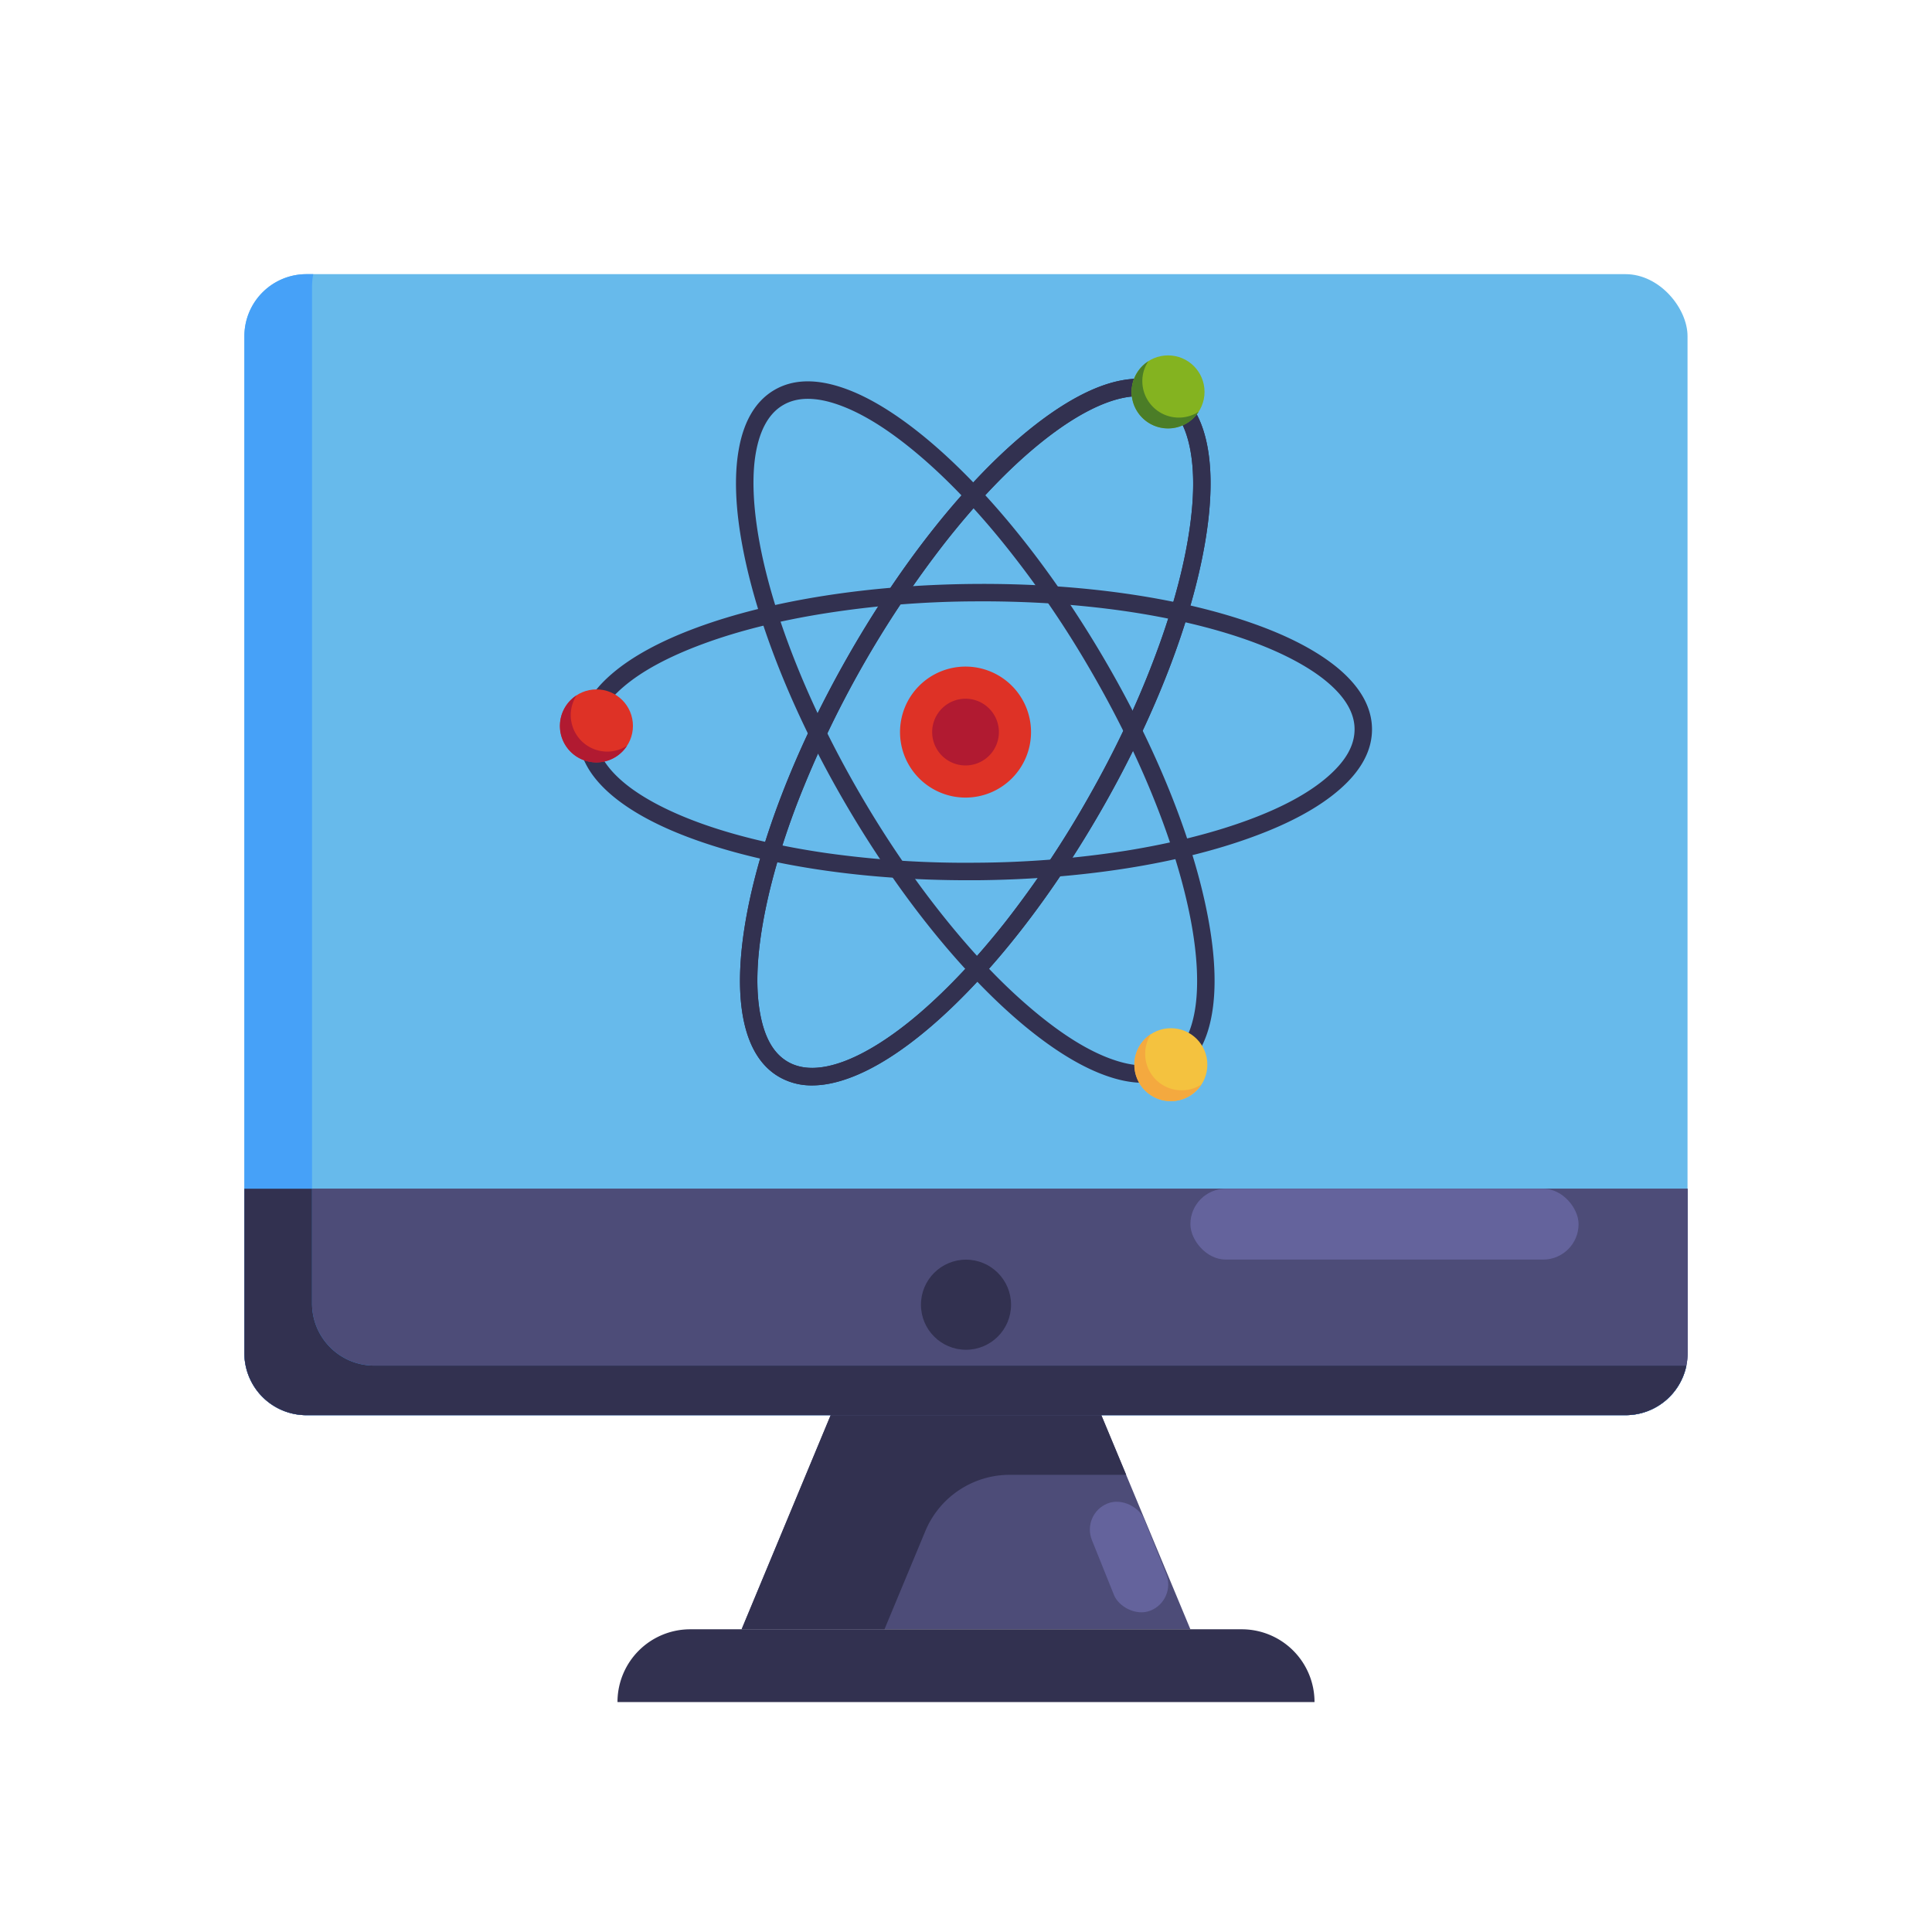 <svg xmlns="http://www.w3.org/2000/svg" width="800px" height="800px" viewBox="0 0 2050 2050" data-name="Layer 2" id="Layer_2"><defs><style>.cls-1{fill:#67baeb;}.cls-2{fill:#4d4c78;}.cls-3{fill:#46a1f8;}.cls-4{fill:#323150;}.cls-5{fill:#64639c;}.cls-6{fill:#de3226;}.cls-7{fill:#b11a31;}.cls-8{fill:#84b320;}.cls-9{fill:#f4c23f;}.cls-10{fill:#4b7d27;}.cls-11{fill:#f4a93f;}</style></defs><title></title><rect class="cls-1" height="1210.74" rx="65.8" ry="65.8" width="1531.3" x="259.3" y="290.9"></rect><path class="cls-2" d="M259.3,1261.3v174.5a65.8,65.8,0,0,0,65.8,65.8H1724.9a65.8,65.8,0,0,0,65.8-65.8V1261.3Z"></path><path class="cls-2" d="M259.3,1261.3v174.5a65.8,65.8,0,0,0,65.8,65.8H1724.9a65.8,65.8,0,0,0,65.8-65.8V1261.3Z"></path><path class="cls-3" d="M397,1449a65.9,65.9,0,0,1-65.9-65.9V304a70.1,70.1,0,0,1,1.3-13.1h-7.3a65.9,65.9,0,0,0-65.8,65.8V1435.8a65.8,65.8,0,0,0,65.8,65.8H1724.9a65.9,65.9,0,0,0,64.5-52.6Z"></path><path class="cls-4" d="M397,1449a65.9,65.9,0,0,1-65.9-65.9V1261.3H259.3v174.5a65.8,65.8,0,0,0,65.8,65.8H1724.9a65.9,65.9,0,0,0,64.5-52.6Z"></path><circle class="cls-4" cx="1025" cy="1384.4" r="47.8"></circle><polygon class="cls-2" points="1263.1 1728.8 786.9 1728.8 881.4 1501.6 1168.6 1501.6 1263.1 1728.8"></polygon><path class="cls-4" d="M1071.4,1564.9H1195l-26.4-63.3H881.4l-94.5,227.2H938.5l43.3-104.1A97,97,0,0,1,1071.4,1564.9Z"></path><path class="cls-4" d="M732.4,1728.8h585.2a77.2,77.2,0,0,1,77.2,77.2v0a0,0,0,0,1,0,0H655.2a0,0,0,0,1,0,0v0A77.2,77.2,0,0,1,732.4,1728.8Z"></path><rect class="cls-5" height="75.2" rx="37.6" ry="37.6" width="411.9" x="1263.1" y="1261.3"></rect><rect class="cls-5" height="122.46" rx="29.8" ry="29.8" transform="translate(-529.8 566.4) rotate(-21.9)" width="59.7" x="1168.3" y="1590.6"></rect><path class="cls-6" d="M1024.5,846.3a69.5,69.5,0,1,1,69.5-69.5A69.5,69.5,0,0,1,1024.5,846.3Z"></path><path class="cls-4" d="M861.7,1151.7a68.4,68.4,0,0,1-34.4-8.7c-19.9-11.2-32.9-32.4-38.7-62.8-5.3-27.9-4.4-62.6,2.6-103.3,14.2-82.5,52.2-181.1,106.9-277.6s119.8-179.9,183.2-234.4c31.4-26.9,60.7-45.5,87.3-55.3,29.1-10.6,54-10.3,73.8.9s32.9,32.4,38.7,62.9c5.3,27.8,4.4,62.5-2.6,103.2-14.2,82.5-52.1,181.1-106.9,277.7s-119.8,179.8-183.2,234.4c-31.3,26.9-60.7,45.5-87.3,55.2C886.9,1149.1,873.8,1151.7,861.7,1151.7Zm346.2-731.3c-9.8,0-20.8,2.2-32.9,6.6-24.5,9-52,26.5-81.6,51.9s-60.6,58.5-90.8,97A1098,1098,0,0,0,845.9,852.3C828.4,898.1,816.2,941,809.4,980s-7.5,71.1-2.6,96.7,14.7,41.8,29.6,50.2,34.5,8.3,58.3-.4,52-26.4,81.6-51.9,60.6-58.4,90.9-96.9a1067.9,1067.9,0,0,0,88.3-132.6c27.2-47.9,50.2-96.3,68.3-143.9,17.5-45.7,29.8-88.7,36.5-127.7s7.5-71,2.6-96.6-14.7-41.8-29.6-50.3A51.4,51.4,0,0,0,1207.9,420.4Z"></path><path class="cls-4" d="M861.7,1151.7a68.4,68.4,0,0,1-34.4-8.7c-19.9-11.2-32.9-32.4-38.7-62.8-5.3-27.9-4.4-62.6,2.6-103.3,14.2-82.5,52.2-181.1,106.9-277.6s119.8-179.9,183.2-234.4c31.4-26.9,60.7-45.5,87.3-55.3,29.1-10.6,54-10.3,73.8.9s32.9,32.4,38.7,62.9c5.3,27.8,4.4,62.5-2.6,103.2-14.2,82.5-52.1,181.1-106.9,277.7s-119.8,179.8-183.2,234.4c-31.3,26.9-60.7,45.5-87.3,55.2C886.9,1149.1,873.8,1151.7,861.7,1151.7Zm346.2-731.3c-9.8,0-20.8,2.2-32.9,6.6-24.5,9-52,26.5-81.6,51.9s-60.6,58.5-90.8,97A1098,1098,0,0,0,845.9,852.3C828.4,898.1,816.2,941,809.4,980s-7.5,71.1-2.6,96.7,14.7,41.8,29.6,50.2,34.5,8.3,58.3-.4,52-26.4,81.6-51.9,60.6-58.4,90.9-96.9a1067.9,1067.9,0,0,0,88.3-132.6c27.2-47.9,50.2-96.3,68.3-143.9,17.5-45.7,29.8-88.7,36.5-127.7s7.5-71,2.6-96.6-14.7-41.8-29.6-50.3A51.4,51.4,0,0,0,1207.9,420.4Z"></path><path class="cls-4" d="M1212.6,1148.9q-17.5,0-38.1-7.2c-26.8-9.3-56.4-27.4-88.2-53.8-64.3-53.6-130.7-135.7-187-231.4S803.5,662.8,788,580.6c-7.7-40.6-9.1-75.3-4.2-103.2,5.3-30.6,18-51.9,37.7-63.5s44.4-12.3,73.7-2.1c26.8,9.3,56.4,27.5,88.2,53.9,64.3,53.5,130.7,135.7,187,231.4s95.8,193.7,111.3,275.9c7.7,40.6,9.1,75.3,4.2,103.2-5.3,30.5-18,51.9-37.6,63.5C1237.8,1145.8,1225.9,1148.9,1212.6,1148.9ZM857.2,423.2c-10,0-18.8,2.2-26.4,6.7-14.7,8.6-24.4,25.7-28.8,50.6s-3,58.2,4.2,96.6,20.3,81.7,38.5,127.2c18.9,47.2,42.7,95.3,70.6,142.8s58.4,91.6,90.5,131.1,62,70.1,92.4,95.4,57.7,42,82.4,50.6,43.5,8.2,58.3-.5,24.4-25.8,28.8-50.7,3.1-58.2-4.2-96.6-20.3-81.7-38.5-127.1c-18.9-47.3-42.7-95.3-70.6-142.8a1058.3,1058.3,0,0,0-90.5-131.1c-30.9-38.1-62-70.2-92.4-95.5s-57.7-42-82.4-50.6C877.4,425.2,866.8,423.2,857.2,423.2Z"></path><path class="cls-4" d="M1026.6,934c-107.4,0-208.4-14.7-285.1-41.6-39-13.6-69.7-29.7-91.5-47.9-23.8-19.9-35.9-41.5-36.1-64.4s11.6-44.6,35.1-64.9c21.4-18.5,51.9-35.1,90.7-49.4,78.5-28.9,182.9-45.3,293.9-46.2s215.6,13.8,294.6,41.5c39,13.6,69.7,29.8,91.5,47.9,23.8,19.9,35.9,41.6,36.1,64.4s-11.6,44.7-35.1,64.9c-21.4,18.5-51.9,35.2-90.7,49.4-78.5,29-182.9,45.4-293.9,46.3Zm7.1-305.2v9.3A1048.3,1048.3,0,0,0,875,650.9c-48.4,7.7-91.8,18.6-128.9,32.3s-65.3,29-85,46-28.8,33.7-28.7,50.8,10.1,34,29.5,50.3,48.9,31.8,85.7,44.7,80.9,23.2,129.4,30.2a1060.8,1060.8,0,0,0,159,10.2,1061.6,1061.6,0,0,0,158.7-12.7c48.4-7.8,91.8-18.7,128.9-32.3s65.3-29,85-46.1,28.8-33.6,28.7-50.8-10.1-34-29.5-50.2-48.9-31.8-85.7-44.7-80.9-23.3-129.4-30.3c-50.4-7.2-103.8-10.6-159-10.2Z"></path><path class="cls-7" d="M1024.5,741.4a35.4,35.4,0,1,0,35.4,35.4A35.4,35.4,0,0,0,1024.5,741.4Z"></path><circle class="cls-8" cx="1239.4" cy="415.8" r="38.7"></circle><circle class="cls-9" cx="1242.4" cy="1129.7" r="38.7"></circle><circle class="cls-6" cx="632.9" cy="770.2" r="38.7"></circle><path class="cls-10" d="M1250.8,443.1a38.7,38.7,0,0,1-38.7-38.7,37.9,37.9,0,0,1,6.3-21,38.7,38.7,0,1,0,53.5,53.5A39,39,0,0,1,1250.8,443.1Z"></path><path class="cls-11" d="M1253.8,1156.9a38.7,38.7,0,0,1-32.5-59.7,38.7,38.7,0,1,0,53.5,53.5A38.4,38.4,0,0,1,1253.8,1156.9Z"></path><path class="cls-7" d="M644.3,797.5a38.7,38.7,0,0,1-32.5-59.7,38.7,38.7,0,1,0,53.5,53.5A38.6,38.6,0,0,1,644.3,797.5Z"></path></svg>